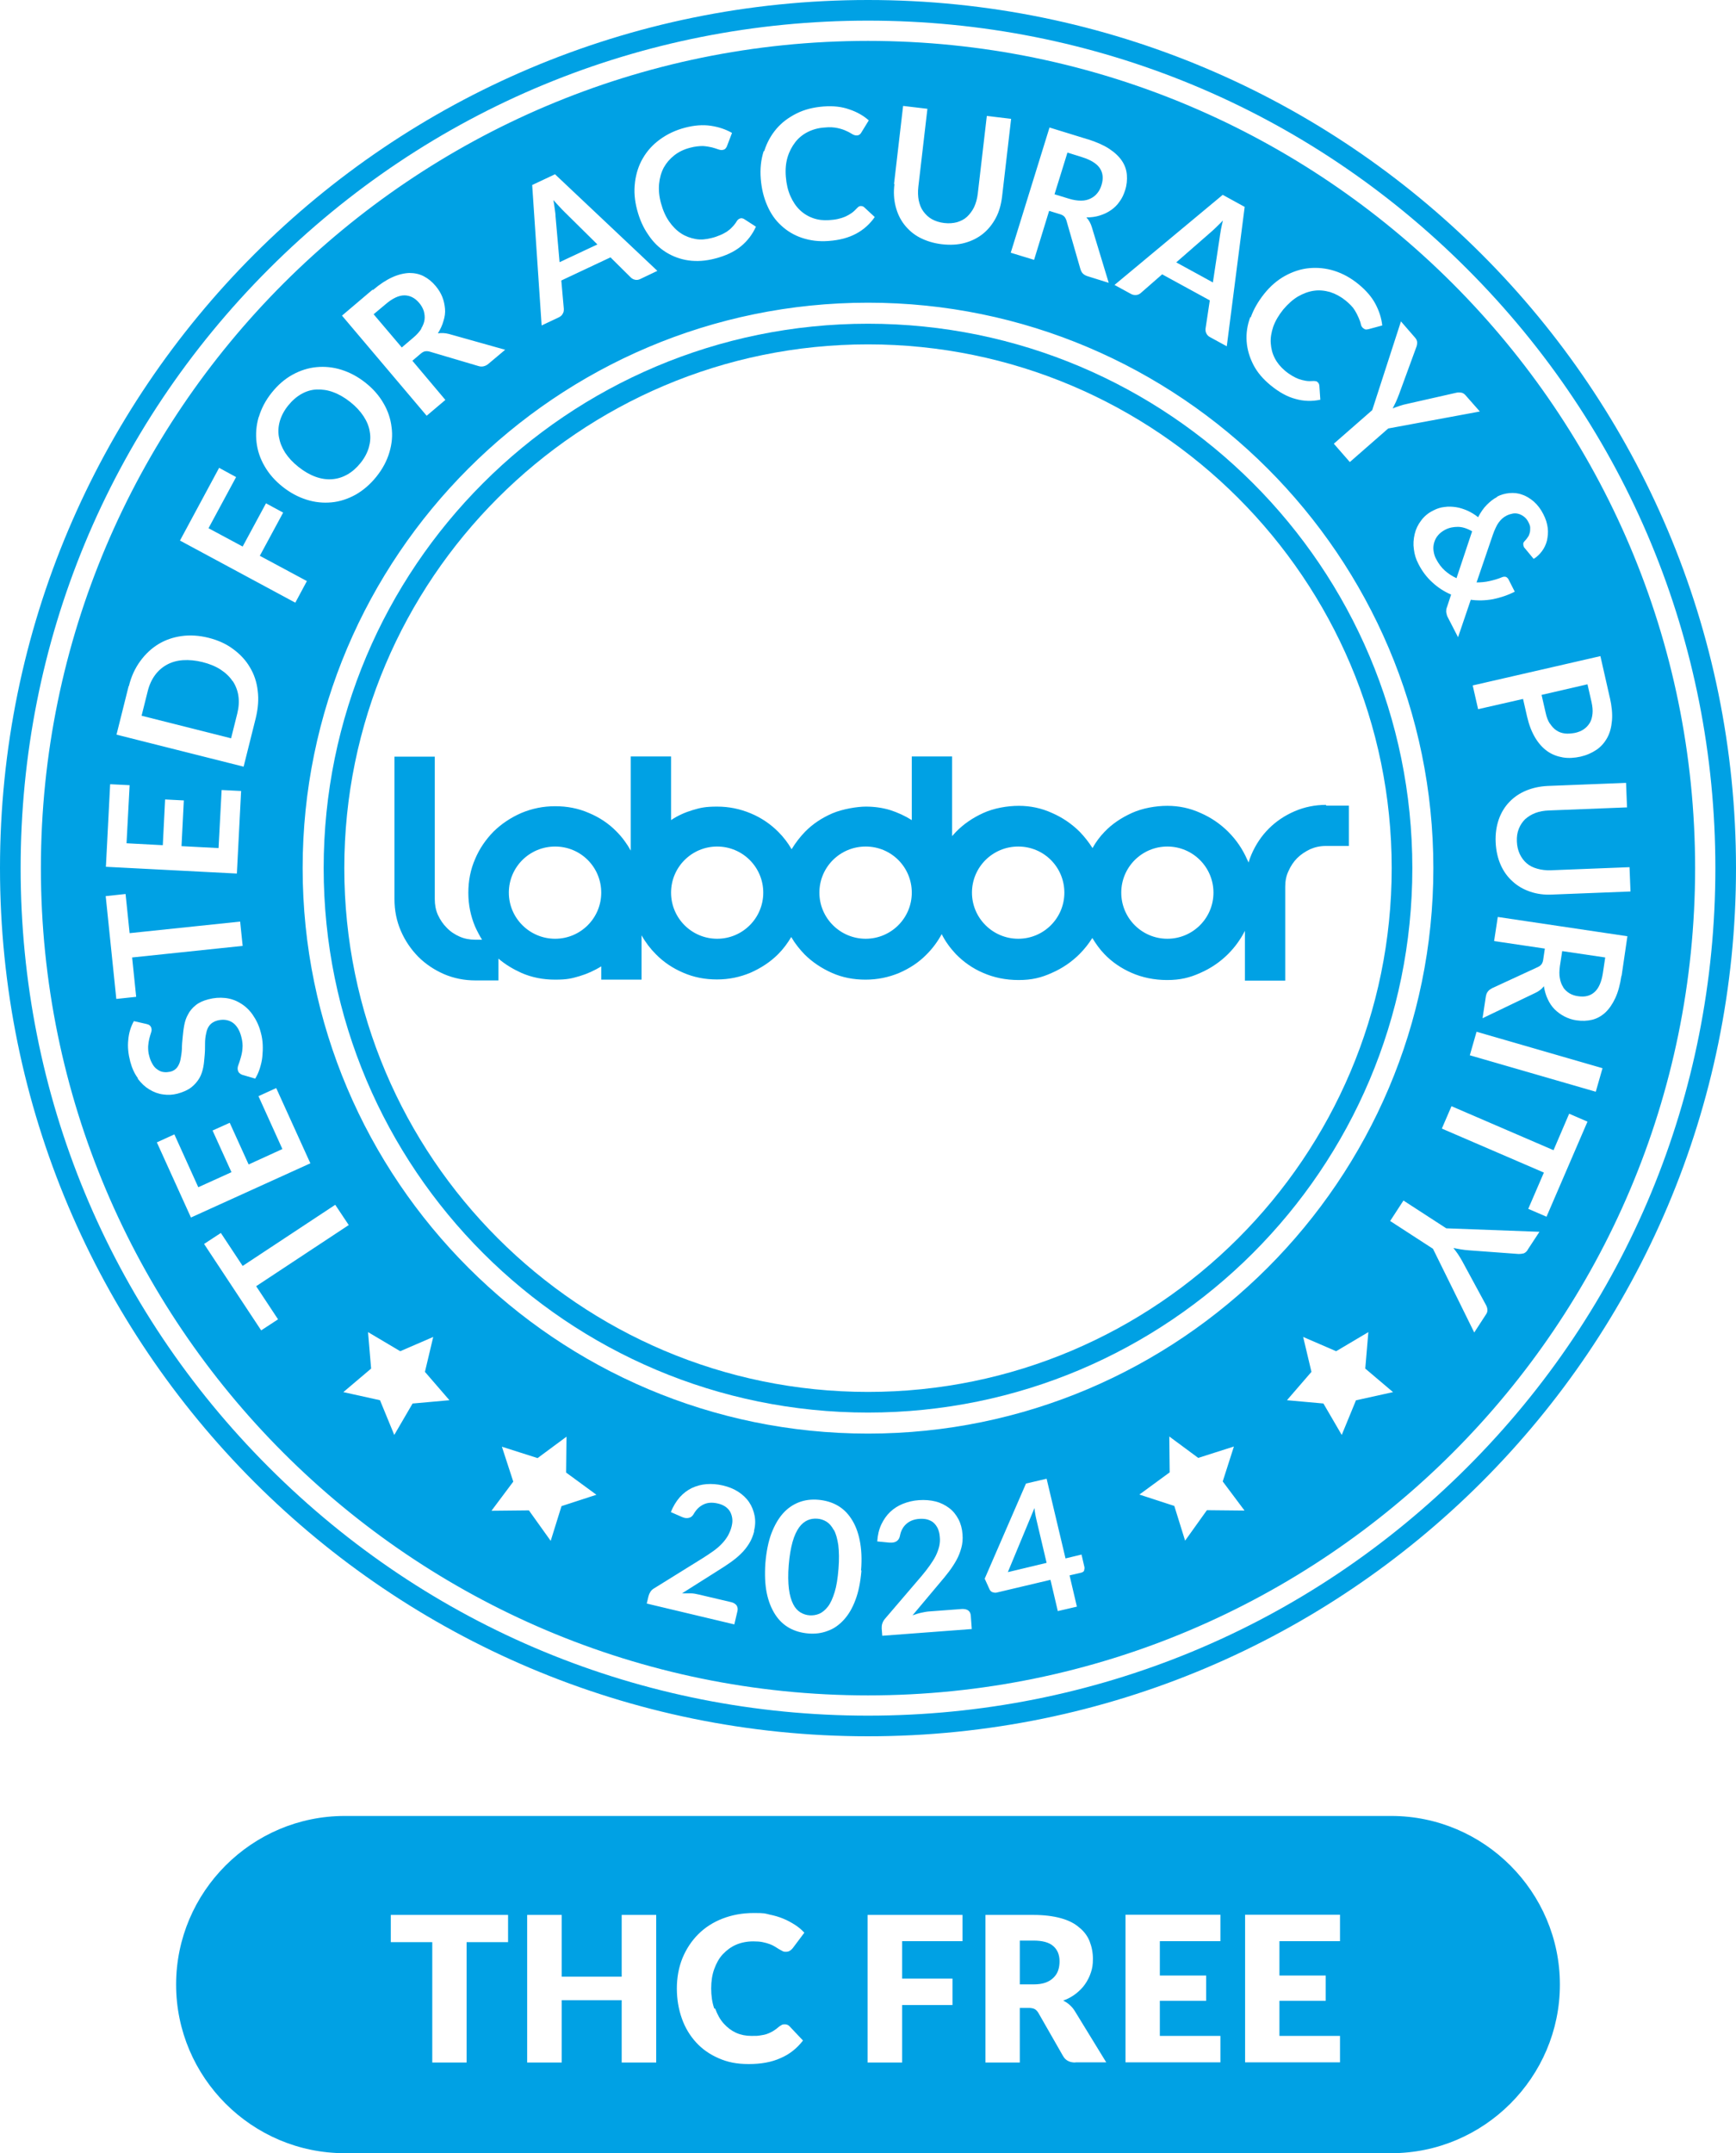 <?xml version="1.0" encoding="UTF-8"?>
<svg id="b23e37f2-f737-4593-9adb-877ca9af5583" xmlns="http://www.w3.org/2000/svg" version="1.1" viewBox="0 0 900 1116">
  <!-- Generator: Adobe Illustrator 29.3.1, SVG Export Plug-In . SVG Version: 2.1.0 Build 151)  -->
  <defs>
    <style>
      .st0 {
        fill: #00a1e4;
      }
    </style>
  </defs>
  <g>
    <path class="st0" d="M687.6,417.2c-5.8,0-11.3,1.1-16.4,3.3-5.1,2.2-9.6,5.2-13.4,9-3.8,3.8-6.8,8.3-9,13.4-.6,1.4-1.1,2.8-1.5,4.2-.2-.5-.4-1-.7-1.5-2.4-5.5-5.7-10.3-9.8-14.4-4.1-4.1-8.9-7.4-14.4-9.8-5.5-2.5-11.2-3.7-17.2-3.7s-12.9,1.2-18.4,3.7c-5.5,2.5-10.3,5.7-14.2,9.8-2.4,2.5-4.5,5.3-6.2,8.4-1.9-3-4.1-5.8-6.6-8.4-4.1-4.1-8.9-7.4-14.4-9.8-5.5-2.5-11.2-3.7-17.2-3.7s-12.9,1.2-18.4,3.7c-5.5,2.5-10.2,5.7-14.2,9.8-.7.7-1.3,1.5-2,2.2v-41.3h-20.9v33c-3.5-2.2-7.2-3.9-11.2-5.2-4-1.2-8.2-1.8-12.6-1.8s-12,1.2-17.4,3.5c-5.5,2.4-10.2,5.5-14.2,9.6-2.6,2.7-4.9,5.7-6.9,9-1.9-3.3-4.2-6.3-6.9-9-4.1-4.1-8.8-7.3-14.3-9.6-5.5-2.3-11.3-3.5-17.4-3.5s-8.7.6-12.7,1.8c-4,1.2-7.8,2.9-11.2,5.2v-33h-20.9v48.8c-2-3.6-4.5-7-7.4-9.9-4-4.1-8.8-7.3-14.3-9.6-5.5-2.4-11.3-3.5-17.5-3.5s-12,1.2-17.5,3.5c-5.5,2.4-10.3,5.6-14.4,9.6-4,4.1-7.3,8.8-9.6,14.3-2.4,5.5-3.5,11.3-3.5,17.5s1.2,12,3.5,17.5c1.1,2.4,2.3,4.7,3.6,6.8h-3.5c-2.9,0-5.6-.5-8.1-1.6-2.5-1.1-4.8-2.6-6.7-4.6-1.9-1.9-3.4-4.1-4.6-6.7-1.1-2.5-1.6-5.2-1.6-8.1v-73.9h-20.9v73.9c0,5.8,1.1,11.3,3.3,16.4,2.2,5.1,5.2,9.5,9,13.4,3.8,3.8,8.3,6.8,13.3,9,5.1,2.2,10.6,3.3,16.4,3.3h11.9v-11.3c3.5,3,7.5,5.4,11.9,7.4,5.5,2.4,11.3,3.5,17.5,3.5s8.5-.6,12.6-1.8c4-1.2,7.8-2.9,11.3-5.1v6.9h20.9v-23c2,3.6,4.5,6.9,7.4,9.8,4,4.1,8.8,7.3,14.2,9.6,5.5,2.4,11.3,3.5,17.5,3.5s11.9-1.2,17.4-3.5c5.4-2.4,10.2-5.5,14.3-9.6,2.7-2.7,4.9-5.7,6.8-8.9,1.9,3.3,4.3,6.3,6.9,9,4,4,8.8,7.2,14.2,9.6,5.4,2.4,11.2,3.5,17.4,3.5s12-1.2,17.5-3.5c5.5-2.4,10.2-5.5,14.2-9.6,3.1-3.1,5.7-6.6,7.8-10.5,1.9,3.8,4.4,7.2,7.3,10.3,4,4.1,8.6,7.4,14.2,9.8,5.5,2.4,11.6,3.7,18.4,3.7s11.7-1.2,17.2-3.7c5.5-2.4,10.3-5.7,14.4-9.8,2.5-2.5,4.7-5.3,6.6-8.3,1.8,3,3.8,5.8,6.2,8.3,3.9,4.1,8.7,7.4,14.2,9.8,5.5,2.4,11.7,3.7,18.4,3.7s11.7-1.2,17.2-3.7c5.5-2.4,10.3-5.7,14.4-9.8,3.5-3.5,6.4-7.5,8.7-12v25.8h20.9v-48.7c0-2.9.5-5.6,1.7-8.1,1.1-2.5,2.6-4.8,4.5-6.7,1.9-1.9,4.2-3.4,6.7-4.6,2.5-1.1,5.2-1.7,8.2-1.7h11.9v-20.9h-11.9,0ZM287.8,486.6c-13.2,0-24-10.7-24-23.9s10.7-23.9,24-23.9,23.9,10.7,23.9,23.9-10.7,23.9-23.9,23.9ZM371.8,486.6c-13.2,0-23.9-10.7-23.9-23.9s10.7-23.9,23.9-23.9,23.9,10.7,23.9,23.9-10.7,23.9-23.9,23.9ZM448.8,486.6c-13.2,0-24-10.7-24-23.9s10.7-23.9,24-23.9,23.9,10.7,23.9,23.9-10.7,23.9-23.9,23.9ZM527.9,486.6c-13.2,0-24-10.7-24-23.9s10.7-23.9,24-23.9,23.9,10.7,23.9,23.9-10.7,23.9-23.9,23.9ZM605.2,486.6c-13.2,0-23.9-10.7-23.9-23.9s10.7-23.9,23.9-23.9,23.9,10.7,23.9,23.9-10.7,23.9-23.9,23.9Z"/>
    <path class="st0" d="M450,10.7c117.3,0,227.7,45.7,310.6,128.7,83,83,128.7,193.3,128.7,310.6s-45.7,227.7-128.7,310.6c-83,83-193.3,128.7-310.6,128.7s-227.6-45.7-310.6-128.7C56.4,677.7,10.7,567.3,10.7,450S56.4,222.4,139.4,139.4C222.4,56.4,332.7,10.7,450,10.7M450,0C201.5,0,0,201.5,0,450s201.5,450,450,450,450-201.5,450-450S698.5,0,450,0h0Z"/>
    <path class="st0" d="M450,178.5c149.7,0,271.5,121.8,271.5,271.5s-121.8,271.5-271.5,271.5-271.5-121.8-271.5-271.5,121.8-271.5,271.5-271.5M450,167.8c-155.9,0-282.2,126.3-282.2,282.2s126.4,282.2,282.2,282.2,282.2-126.3,282.2-282.2-126.3-282.2-282.2-282.2h0Z"/>
    <g>
      <path class="st0" d="M288,112l2.1,23.9,19.6-9.2-17.1-16.9c-.8-.8-1.6-1.6-2.6-2.7-1-1-2-2.2-3.1-3.4.3,1.6.5,3.2.7,4.6s.4,2.7.4,3.8Z"/>
      <path class="st0" d="M218.3,170.4c1-1.6,1.6-3.2,1.8-4.7.2-1.5,0-3-.4-4.5-.5-1.5-1.3-2.9-2.4-4.2-2.2-2.6-4.8-3.9-7.7-3.9s-6.2,1.6-9.7,4.6l-6.2,5.2,14.6,17.2,6-5.1c1.8-1.5,3.2-3.1,4.2-4.7h0Z"/>
      <path class="st0" d="M147.8,234.6c1.7,2.6,4,5.1,6.9,7.4,2.9,2.3,5.8,4,8.8,5.1s5.8,1.5,8.6,1.3,5.4-1,7.9-2.4c2.5-1.4,4.8-3.4,6.9-6,2.1-2.6,3.5-5.3,4.3-8,.8-2.8,1-5.5.5-8.2-.4-2.7-1.5-5.4-3.2-8s-4-5.1-6.9-7.4c-2.9-2.3-5.8-4-8.8-5.1-2.9-1.1-5.8-1.5-8.6-1.4-2.8.1-5.4.9-7.9,2.3s-4.8,3.4-6.9,6c-2.1,2.6-3.5,5.3-4.3,8-.8,2.8-1,5.5-.5,8.3s1.5,5.4,3.2,8.1h0Z"/>
      <path class="st0" d="M120.6,353.1c-1.5-2.3-3.6-4.3-6.2-6-2.6-1.7-5.8-3-9.4-3.9-3.6-.9-7-1.2-10.1-1-3.1.2-5.9,1-8.3,2.3-2.4,1.3-4.5,3.1-6.2,5.4-1.7,2.3-3,5.1-3.8,8.3l-3.2,12.8,46.4,11.7,3.2-12.8c.8-3.2,1-6.2.6-9.1-.4-2.8-1.4-5.4-2.9-7.7h0Z"/>
      <path class="st0" d="M536.8,785.3c-.2-1.1-.4-2.3-.5-3.6l-13.8,33.2,20.1-4.8-5.1-21.6c-.2-1-.5-2-.7-3.2h0Z"/>
      <path class="st0" d="M432.2,793c-1.1-2-2.3-3.4-3.8-4.3-1.5-.9-3.1-1.4-4.8-1.5-1.7-.1-3.3.1-4.9.8s-3.1,1.9-4.4,3.7c-1.3,1.8-2.5,4.3-3.4,7.5s-1.6,7.2-2,12.1c-.4,4.9-.3,9,.1,12.3s1.2,5.9,2.2,7.9c1,2,2.3,3.4,3.8,4.3,1.5.9,3.1,1.4,4.7,1.5,1.7.1,3.3-.1,5-.8,1.6-.7,3.1-1.9,4.5-3.7s2.5-4.3,3.5-7.5c1-3.2,1.6-7.2,2-12.1.4-4.9.3-9-.1-12.3-.5-3.3-1.2-5.9-2.3-7.9h0Z"/>
      <path class="st0" d="M803.5,375c1,1.5,2.1,2.8,3.4,3.6,1.3.9,2.8,1.4,4.4,1.6,1.6.2,3.4,0,5.2-.3,1.8-.4,3.3-1,4.6-1.9s2.3-2,3.1-3.3c.8-1.3,1.2-2.9,1.4-4.7.2-1.8,0-3.8-.5-6.1l-2.1-9.2-23.8,5.5,2.1,9.2c.5,2.3,1.2,4.2,2.2,5.7h0Z"/>
      <path class="st0" d="M560.5,104c1.9,0,3.5-.4,4.9-1.1,1.4-.7,2.6-1.6,3.5-2.8,1-1.2,1.7-2.6,2.2-4.3,1-3.3.7-6.2-.9-8.6-1.6-2.4-4.7-4.3-9.1-5.7l-7.7-2.4-6.7,21.6,7.5,2.3c2.3.7,4.3,1,6.2,1h0Z"/>
      <path class="st0" d="M749.2,274.6c-1.5.8-2.8,1.8-3.7,2.9-1,1.2-1.6,2.4-2,3.8s-.5,2.8-.3,4.2c.2,1.5.6,2.9,1.3,4.2,1.3,2.5,2.8,4.5,4.6,6.1s3.8,2.9,6,3.9l8.1-24.3c-2.6-1.5-5.1-2.3-7.4-2.3s-4.5.4-6.6,1.5h0Z"/>
      <path class="st0" d="M632.4,122.5c.2-1.1.4-2.3.6-3.7.3-1.4.6-2.9,1-4.5-1.2,1.2-2.2,2.3-3.3,3.3-1,1-2,1.9-2.8,2.6l-18.1,15.8,19,10.4,3.6-23.8h0Z"/>
      <path class="st0" d="M450,21.2C213.6,21.2,21.2,213.6,21.2,450s192.3,428.8,428.8,428.8,428.8-192.3,428.8-428.8S686.4,21.2,450,21.2ZM843.6,418.5l-40.6,1.6c-2.6.1-4.9.5-7,1.3s-3.8,1.9-5.3,3.2c-1.4,1.4-2.5,3-3.3,5s-1.1,4.2-1,6.6.6,4.6,1.5,6.5c.9,1.9,2.1,3.5,3.6,4.8,1.5,1.3,3.3,2.2,5.5,2.8,2.1.6,4.5.9,7.1.8l40.7-1.6.5,12.6-40.7,1.6c-4,.2-7.8-.3-11.3-1.5-3.5-1.2-6.5-2.9-9.1-5.3-2.6-2.3-4.7-5.2-6.2-8.6s-2.4-7.3-2.6-11.7c-.2-4.4.4-8.3,1.6-11.8s3.1-6.6,5.5-9.1,5.3-4.5,8.7-5.9c3.4-1.4,7.1-2.2,11.1-2.4l40.7-1.6.5,12.6h0ZM834.6,361.6c1,4.4,1.4,8.4,1.1,11.9s-1.1,6.5-2.5,9-3.2,4.6-5.6,6.2c-2.4,1.6-5.1,2.8-8.2,3.5-3.2.7-6.3.9-9.2.4-2.9-.5-5.6-1.5-8-3.2-2.4-1.7-4.5-4-6.3-7s-3.2-6.6-4.2-10.9l-2.1-9.2-23.3,5.3-2.8-12.3,66.2-15.2,4.9,21.6h0ZM776,257.5c2.1-1.1,4.3-1.7,6.5-1.9,2.3-.2,4.5,0,6.6.8,2.2.7,4.2,2,6.1,3.6,1.9,1.7,3.6,3.9,4.9,6.5,1.3,2.5,2,4.8,2.3,7.2s0,4.5-.4,6.5c-.5,2-1.4,3.9-2.6,5.5s-2.6,3-4.3,4l-4.8-5.8c0,0-.1-.1-.2-.2s0-.2-.1-.3c-.2-.5-.3-1-.3-1.5s.3-1,.8-1.5c.6-.6,1.1-1.3,1.6-2s.8-1.5,1-2.3c.2-.8.2-1.7.2-2.6,0-.9-.4-1.8-.9-2.8-.6-1.2-1.3-2.1-2.2-2.8-.9-.7-1.8-1.2-2.8-1.5-1-.3-2.1-.4-3.1-.2s-2.1.5-3.1,1c-.8.4-1.6.9-2.3,1.5-.7.6-1.3,1.3-1.9,2.1s-1.1,1.7-1.6,2.8c-.5,1-1,2.3-1.5,3.7l-8.4,24.6c2.2,0,4.5-.2,6.7-.7s4.4-1.1,6.5-2c.7-.3,1.3-.3,1.9-.2.6.2,1,.6,1.4,1.2l3.3,6.5c-3.7,1.9-7.5,3.1-11.3,3.9-3.9.7-7.7.8-11.5.3l-6.6,19.4-5.2-10.1c-.3-.5-.5-1-.6-1.4s-.2-.9-.3-1.3,0-.9,0-1.4c0-.5.2-1,.4-1.5l2.1-6.4c-3.5-1.5-6.8-3.6-9.7-6.3-2.9-2.6-5.4-5.9-7.3-9.7-1.2-2.3-2-4.8-2.3-7.5-.4-2.6-.2-5.2.4-7.8s1.7-4.9,3.3-7c1.6-2.2,3.7-4,6.4-5.3,1.9-1,3.8-1.6,5.8-1.8,2-.3,4-.2,6,.1s4,1,5.9,1.8c1.9.9,3.8,2,5.5,3.4,1.3-2.5,2.8-4.7,4.5-6.4s3.4-3.1,5.4-4.1h0ZM733.6,175c.7.8,1.1,1.6,1.1,2.5,0,.8-.1,1.7-.5,2.6l-8.9,24.3c-.5,1.4-1.1,2.7-1.6,3.9-.6,1.2-1.1,2.3-1.7,3.4,1.2-.5,2.4-.9,3.6-1.3s2.6-.8,4.1-1.1l25.2-5.7c.8-.2,1.6-.2,2.5-.1.9.1,1.7.6,2.4,1.4l7.4,8.4-47.5,8.8-19.9,17.4-8.3-9.5,19.9-17.4,14.9-46,7.3,8.4h0ZM648.4,164.6c1.5-4.3,3.9-8.4,7-12.3,3.2-4,6.8-7.1,10.8-9.3s8.2-3.6,12.5-4c4.3-.4,8.7,0,13.1,1.4s8.6,3.7,12.6,7c3.9,3.2,6.8,6.6,8.7,10.2s3.1,7.3,3.5,11.1l-7,1.9c-.4.1-.9.2-1.4.2s-1-.3-1.5-.7c-.6-.5-1-1.1-1.2-2.1s-.6-2-1.1-3.2c-.5-1.2-1.2-2.6-2.2-4.2s-2.6-3.2-4.7-4.9c-2.5-2-5.1-3.4-7.9-4.3-2.8-.8-5.6-1.1-8.4-.7-2.8.4-5.5,1.4-8.3,3-2.7,1.6-5.2,3.9-7.6,6.7-2.4,3-4.1,5.9-5.2,8.9-1,3-1.5,5.9-1.3,8.6.2,2.8.8,5.3,2.1,7.8s3,4.5,5.2,6.4c1.3,1.1,2.6,2,3.8,2.7,1.2.7,2.4,1.3,3.5,1.7,1.2.4,2.4.7,3.6.9s2.5.2,3.9.1c.4,0,.8,0,1.2.1.4,0,.7.2,1,.5.5.4.8,1,.9,1.8l.5,7.3c-4.3.9-8.6.8-12.8-.4-4.3-1.1-8.6-3.5-13-7.1-3.9-3.2-6.9-6.7-8.9-10.6-2-3.9-3.2-7.9-3.5-12.1s.3-8.4,1.9-12.7h0ZM645.3,107.1l-9.3,72.4-8.6-4.7c-1-.5-1.6-1.2-2-2s-.5-1.7-.4-2.5l2.2-14.6-24.7-13.5-11.1,9.7c-.6.5-1.3.9-2.2,1s-1.9,0-2.8-.5l-8.6-4.7,56.1-46.7,11.3,6.2h0ZM564,72.2c4.4,1.4,8.1,3,11,4.9s5.1,4,6.6,6.2,2.4,4.7,2.6,7.3,0,5.2-.9,8c-.7,2.2-1.6,4.2-2.9,5.9-1.2,1.8-2.7,3.2-4.4,4.4s-3.6,2.1-5.8,2.8-4.5,1-7,1c1.3,1.3,2.2,3,2.8,4.9l8.8,29-10.9-3.4c-1-.3-1.9-.8-2.5-1.4-.6-.6-1-1.4-1.3-2.4l-7.2-25c-.3-.9-.7-1.7-1.2-2.2s-1.4-1-2.6-1.3l-5.2-1.6-7.8,25.4-12.1-3.7,20.1-64.9,19.8,6.1h0ZM463.5,95.3l4.7-40.4,12.6,1.5-4.7,40.4c-.3,2.6-.2,5,.2,7.1.5,2.2,1.2,4.1,2.4,5.7s2.6,3,4.4,4c1.8,1,3.9,1.7,6.4,2s4.6.1,6.6-.4c2-.6,3.8-1.5,5.2-2.8s2.7-3,3.7-5c.9-2,1.6-4.3,1.9-6.9l4.7-40.4,12.6,1.5-4.7,40.4c-.5,4-1.5,7.7-3.2,10.9s-3.9,6-6.6,8.2c-2.7,2.2-5.9,3.8-9.5,4.8s-7.6,1.2-11.9.7c-4.3-.5-8.1-1.7-11.4-3.4s-6-4.1-8.1-6.8-3.6-5.9-4.5-9.5c-.9-3.6-1.1-7.3-.6-11.4h0ZM396.2,78.3c1.4-4.4,3.5-8.2,6.3-11.5s6.3-5.9,10.5-8,8.8-3.2,13.9-3.6c5-.4,9.5.1,13.4,1.5,3.9,1.3,7.3,3.2,10.1,5.7l-3.8,6.2c-.2.4-.5.8-.9,1.1-.4.3-.9.5-1.6.5-.7,0-1.5-.2-2.3-.7-.8-.5-1.8-1.1-3-1.6-1.2-.6-2.7-1.1-4.5-1.5-1.8-.4-4.1-.6-6.8-.3-3.2.2-6.1,1-8.7,2.3-2.6,1.3-4.8,3.1-6.5,5.3s-3.1,4.8-4,7.8-1.2,6.4-.9,10.1c.3,3.8,1.1,7.2,2.4,10.1,1.3,2.9,2.9,5.3,4.9,7.2s4.3,3.3,6.9,4.2,5.3,1.2,8.2,1c1.7-.1,3.3-.3,4.6-.6,1.4-.3,2.6-.7,3.8-1.2,1.1-.5,2.2-1.1,3.2-1.8,1-.7,2-1.6,2.9-2.6.3-.3.6-.6.9-.8s.7-.3,1.1-.3c.7,0,1.3.2,1.8.7l5.4,5c-2.5,3.6-5.7,6.5-9.6,8.6-3.9,2.1-8.6,3.4-14.3,3.8-5,.4-9.6-.2-13.8-1.6s-7.8-3.6-10.8-6.4c-3.1-2.8-5.5-6.3-7.3-10.5-1.8-4.1-2.9-8.7-3.3-13.8-.4-5.1.1-9.8,1.5-14.2h0ZM329.2,94.4c.6-4.5,1.9-8.7,4.1-12.4,2.2-3.8,5.1-7,8.8-9.7,3.7-2.7,8-4.8,13-6.1,4.9-1.3,9.4-1.6,13.4-1s7.7,1.8,11,3.7l-2.6,6.8c-.1.4-.4.8-.7,1.2-.3.4-.8.7-1.5.8-.7.2-1.5,0-2.4-.3-.9-.3-2-.7-3.2-1-1.3-.3-2.9-.6-4.7-.7-1.9,0-4.1.2-6.7.9-3.1.8-5.8,2.1-8.1,3.9s-4.1,3.9-5.5,6.4c-1.3,2.5-2.1,5.3-2.4,8.4s0,6.5,1,10.1c1,3.7,2.4,6.8,4.2,9.4,1.8,2.6,3.9,4.7,6.2,6.2,2.3,1.5,4.8,2.4,7.5,2.9s5.4.2,8.2-.5c1.7-.4,3.1-.9,4.5-1.5,1.3-.5,2.5-1.2,3.5-1.8,1-.7,2-1.5,2.8-2.4.9-.9,1.7-1.9,2.4-3.1.2-.3.5-.7.8-.9s.6-.4,1-.5c.7-.2,1.3,0,1.9.3l6.2,4c-1.8,4-4.4,7.4-7.8,10.2-3.4,2.8-7.9,4.9-13.3,6.3-4.9,1.3-9.5,1.6-13.8,1-4.3-.6-8.3-2.1-11.8-4.3-3.5-2.2-6.6-5.2-9.1-9-2.6-3.7-4.5-8-5.8-12.9-1.3-4.9-1.7-9.7-1.1-14.2h0ZM287.7,90.3l53.1,50.1-8.8,4.2c-1,.5-1.9.6-2.8.4s-1.6-.6-2.2-1.2l-10.5-10.4-25.5,12,1.3,14.7c0,.8,0,1.6-.5,2.4-.4.9-1.1,1.5-2.1,2l-8.9,4.2-4.9-72.8,11.7-5.5h0ZM193.4,150.3c3.5-3,6.9-5.2,10-6.6,3.1-1.4,6.1-2.1,8.8-2.2,2.7,0,5.2.5,7.5,1.7s4.4,2.9,6.2,5.1c1.5,1.8,2.6,3.6,3.4,5.6s1.2,4,1.4,6.1-.1,4.2-.8,6.4c-.6,2.2-1.6,4.3-2.9,6.4,1.8-.3,3.7-.2,5.7.3l29.2,8.2-8.7,7.3c-.8.7-1.7,1.1-2.6,1.3s-1.8.1-2.7-.2l-25-7.4c-.9-.3-1.8-.3-2.5-.2s-1.6.6-2.5,1.4l-4.1,3.5,17.1,20.3-9.7,8.2-43.9-51.9,15.8-13.4h0ZM134.2,216.1c1.3-4.4,3.5-8.6,6.7-12.6,3.2-4,6.8-7.1,10.8-9.3,4-2.2,8.2-3.5,12.4-3.9s8.6,0,13,1.4,8.5,3.6,12.4,6.7,7,6.6,9.3,10.6c2.3,3.9,3.7,8.1,4.2,12.4.6,4.3.2,8.6-1.1,13-1.3,4.4-3.5,8.6-6.7,12.6-3.2,4-6.8,7.1-10.8,9.4-4,2.2-8.2,3.6-12.5,4s-8.6,0-13-1.4c-4.4-1.4-8.5-3.6-12.4-6.7s-7-6.6-9.3-10.6c-2.3-3.9-3.7-8.1-4.2-12.4s-.2-8.6,1.1-13.1h0ZM113.6,242.5l8.8,4.8-14.3,26.5,17.7,9.5,12.1-22.4,8.9,4.8-12.1,22.4,24.4,13.1-6,11.2-59.8-32.2,20.3-37.7h0ZM66.8,355.7c1.2-5,3.2-9.3,5.9-13s5.8-6.6,9.4-8.8c3.6-2.2,7.7-3.6,12.1-4.2,4.4-.6,9.1-.3,13.9.9,4.8,1.2,9.1,3.1,12.7,5.8,3.6,2.6,6.6,5.8,8.7,9.4,2.2,3.6,3.6,7.7,4.1,12.2.6,4.5.2,9.2-1,14.2l-6.3,25.2-65.9-16.6,6.3-25.2h0ZM57.2,406.5l10,.5-1.6,30.1,18.8,1,1.2-23.7,9.7.5-1.2,23.7,19.2,1,1.6-30.1,10.1.5-2.2,42.8-67.9-3.5,2.2-42.8ZM54.8,464.5l10.3-1.1,2.1,20.3,57.3-6,1.3,12.6-57.3,6,2.1,20.4-10.3,1.1-5.5-53.3ZM71.5,558.9c-1.8-2.4-3.1-5.3-4-8.7-1-3.9-1.4-7.6-1-11.2.3-3.6,1.3-6.8,2.9-9.7l6.6,1.5c.8.2,1.3.4,1.7.8s.7.8.8,1.5c.2.6.1,1.3-.2,2.2-.3.9-.6,1.9-.9,3.1-.3,1.2-.5,2.5-.6,4,0,1.5,0,3.2.6,5.1.4,1.7,1.1,3.1,1.8,4.3s1.6,2.1,2.6,2.7c1,.7,2,1.1,3.1,1.2,1.1.2,2.3,0,3.5-.2,1.5-.4,2.7-1.2,3.5-2.3.8-1.1,1.4-2.5,1.7-4.1.3-1.6.6-3.4.7-5.4,0-2,.2-4,.4-6,.2-2.1.4-4.1.8-6.2s1-4,2-5.7c.9-1.8,2.2-3.3,3.9-4.7s3.9-2.4,6.6-3.1c3-.8,5.9-1,8.7-.7s5.5,1.2,7.9,2.7c2.4,1.4,4.6,3.4,6.4,6s3.3,5.6,4.2,9.2c.6,2.1.9,4.2,1,6.3.1,2.1,0,4.2-.2,6.3s-.7,4-1.3,6c-.6,1.9-1.4,3.7-2.4,5.3l-6.8-2c-.5-.2-1-.5-1.4-.9-.4-.4-.7-.9-.8-1.5-.2-.8-.1-1.7.3-2.7.4-1,.8-2.3,1.2-3.7.4-1.4.8-3,.9-4.8.2-1.8,0-3.8-.6-6.1-.9-3.5-2.5-6-4.6-7.4s-4.8-1.8-7.9-1c-1.7.5-3,1.3-3.9,2.4s-1.5,2.5-1.8,4.2c-.4,1.6-.6,3.4-.6,5.4,0,2,0,4-.2,6s-.3,4.1-.7,6.1-1,4-2,5.7-2.4,3.4-4.2,4.8-4.2,2.5-7.2,3.3c-2.4.6-4.8.8-7.4.4-2.5-.3-4.9-1.2-7.2-2.6s-4.2-3.2-6-5.6h0ZM81.2,592.2l9.2-4.2,12.4,27.4,17.2-7.8-9.8-21.6,8.9-4,9.8,21.6,17.5-8-12.4-27.4,9.2-4.2,17.7,39-61.9,28.1-17.7-39h0ZM144.1,683.9l-8.7,5.7-29.6-44.8,8.7-5.7,11.3,17.1,48-31.7,7,10.5-48,31.7,11.3,17.1ZM213.9,727.5l-9.5,16.3-7.4-18-19-4.2,14.4-12.2-1.6-18.9,16.7,9.9,17.1-7.4-4.3,18.1,12.7,14.7-18.9,1.7ZM291.1,780.7l-5.6,18-11.3-15.8-19.4.2,11.3-15.1-5.9-18.1,18.5,5.9,15-11.1-.2,18.6,15.7,11.5-18.1,5.9h0ZM391,793.7c-.6,2.4-1.5,4.6-2.7,6.5s-2.6,3.7-4.3,5.3c-1.6,1.6-3.5,3.1-5.5,4.5-2,1.4-4.1,2.8-6.4,4.2l-18.5,11.7c1.6,0,3.1,0,4.5,0,1.5,0,2.8.3,4.1.6l17,4c1.2.3,2.1.9,2.7,1.7.5.9.7,1.8.4,3l-1.6,6.8-45.4-10.8.9-3.8c.2-.8.5-1.5,1-2.3.5-.8,1.2-1.4,2.1-1.9l24.8-15.4c2.1-1.3,4-2.6,5.7-3.8,1.7-1.2,3.2-2.5,4.4-3.8,1.3-1.3,2.3-2.7,3.2-4.2.8-1.5,1.5-3.1,1.9-4.8.4-1.6.5-3,.3-4.3-.2-1.3-.6-2.5-1.2-3.5s-1.5-1.9-2.6-2.6c-1.1-.7-2.4-1.2-3.8-1.5-2.7-.6-5.1-.5-7.2.5-2.1,1-3.7,2.5-5,4.7-.6,1.1-1.3,1.8-2.1,2.1s-1.7.4-2.7.2c-.5-.1-1-.3-1.5-.5l-5.7-2.5c1.2-3.1,2.8-5.6,4.6-7.7,1.9-2.1,4-3.7,6.3-4.8,2.4-1.1,4.9-1.8,7.6-2,2.7-.2,5.6,0,8.5.7,3,.7,5.7,1.8,8,3.3,2.3,1.5,4.2,3.3,5.6,5.4s2.3,4.4,2.8,6.9c.5,2.6.4,5.2-.3,8.1h0ZM446.6,814.1c-.5,5.9-1.5,11-3.1,15.2-1.6,4.3-3.6,7.7-6.1,10.4-2.5,2.7-5.2,4.6-8.4,5.7-3.1,1.2-6.5,1.6-10,1.3-3.5-.3-6.8-1.2-9.7-2.8-2.9-1.6-5.4-3.9-7.4-7s-3.5-6.8-4.4-11.2c-.9-4.5-1.1-9.6-.7-15.5.5-5.9,1.5-11,3.1-15.3,1.6-4.2,3.6-7.7,6-10.4s5.2-4.6,8.3-5.8c3.1-1.2,6.5-1.6,10-1.3,3.5.3,6.8,1.2,9.7,2.8s5.4,3.9,7.4,7c2,3,3.5,6.7,4.4,11.2.9,4.4,1.2,9.6.7,15.6h0ZM457.4,847.9l-.3-3.8c0-.8,0-1.6.3-2.5.3-.9.7-1.7,1.4-2.5l19-22.2c1.6-1.9,3-3.7,4.2-5.4,1.2-1.7,2.3-3.4,3.1-5s1.4-3.3,1.8-4.9c.4-1.7.5-3.4.3-5.1-.1-1.6-.5-3-1-4.2-.6-1.2-1.3-2.2-2.2-3-.9-.8-2-1.3-3.3-1.7-1.2-.3-2.6-.4-4.1-.3-2.8.2-5,1.1-6.7,2.6-1.7,1.5-2.8,3.5-3.3,6-.2,1.2-.7,2.1-1.4,2.7s-1.5.9-2.6,1c-.5,0-1,0-1.6,0l-6.2-.6c.2-3.3.9-6.2,2.1-8.8,1.2-2.5,2.7-4.7,4.6-6.5,1.9-1.8,4.1-3.2,6.6-4.2,2.5-1,5.3-1.7,8.3-1.9,3.1-.2,6,0,8.7.7,2.7.7,5,1.9,7,3.4s3.6,3.5,4.8,5.8,1.9,4.9,2.1,7.8c.2,2.5,0,4.8-.6,7s-1.4,4.3-2.5,6.3-2.4,4-3.9,6-3.1,3.9-4.8,5.9l-14.1,16.8c1.5-.5,2.9-1,4.3-1.3,1.4-.3,2.8-.6,4.1-.7l17.4-1.3c1.2,0,2.3.2,3.1.8s1.2,1.5,1.3,2.7l.5,6.9-46.5,3.5h0ZM562.1,814.1c-.3.5-.8.9-1.6,1.1l-6,1.4,3.8,16.2-9.9,2.3-3.8-16.2-27.9,6.6c-.8.2-1.5,0-2.2-.2-.7-.3-1.2-.8-1.5-1.5l-2.5-5.5,21.4-49.3,10.7-2.5,9.8,41.3,8.3-2,1.5,6.5c.1.6,0,1.2-.2,1.7h0ZM625.7,782.8l-11.3,15.8-5.6-18-18.1-5.9,15.7-11.5-.2-18.6,15,11.1,18.5-5.9-5.8,18.1,11.3,15.1-19.5-.2h0ZM450,743.1c-161.6,0-293.1-131.5-293.1-293.1S288.4,156.9,450,156.9s293.1,131.5,293.1,293.1-131.5,293.1-293.1,293.1ZM703,725.8l-7.4,18-9.5-16.3-18.9-1.7,12.7-14.7-4.3-18.1,17.1,7.4,16.7-9.9-1.6,18.9,14.4,12.2-19,4.2h0ZM792,647.9c-.6.9-1.3,1.5-2.1,1.8-.8.2-1.7.3-2.6.3l-25.8-1.9c-1.5-.1-2.9-.3-4.2-.5s-2.6-.5-3.8-.7c.8,1,1.5,2,2.3,3.1.7,1.1,1.5,2.3,2.2,3.6l12.3,22.7c.4.7.7,1.5.8,2.3s0,1.8-.7,2.7l-6.1,9.4-21.4-43.4-22.2-14.4,6.9-10.6,22.2,14.4,48.3,1.8-6.1,9.3h0ZM801.8,630.7l-9.5-4.1,8.1-18.8-52.9-22.8,5-11.6,52.9,22.8,8.1-18.9,9.5,4.1-21.2,49.2h0ZM827.3,565.9l-65.3-18.9,3.5-12.2,65.3,18.9-3.5,12.2h0ZM840.6,505.8c-.7,4.6-1.7,8.4-3.2,11.6s-3.2,5.6-5.2,7.5c-2,1.8-4.3,3.1-6.8,3.7s-5.2.7-8,.3c-2.3-.3-4.3-1-6.3-2-1.9-1-3.6-2.2-5.1-3.7s-2.7-3.3-3.6-5.3c-1-2-1.6-4.3-2-6.7-1.1,1.5-2.6,2.6-4.5,3.5l-27.3,13.1,1.7-11.2c.2-1.1.5-2,1.1-2.7.5-.7,1.3-1.2,2.2-1.7l23.6-10.9c.9-.4,1.5-.9,2-1.5.4-.6.8-1.5.9-2.7l.8-5.4-26.3-3.9,1.9-12.5,67.2,10-3,20.5h0Z"/>
      <path class="st0" d="M810.4,511.8c.9,1.3,2,2.3,3.3,3.1,1.3.8,2.9,1.3,4.6,1.5,3.4.5,6.2-.2,8.4-2.2,2.2-2,3.6-5.3,4.3-9.9l1.2-8-22.3-3.3-1.2,7.8c-.3,2.4-.4,4.5,0,6.3.3,1.8.9,3.4,1.8,4.7h0Z"/>
    </g>
  </g>
  <g>
    <path class="st0" d="M546,1008.7c-2.2-1.9-5.6-2.8-10.2-2.8h-7.1v22.7h7.1c2.4,0,4.5-.3,6.2-.9s3.1-1.5,4.2-2.6c1.1-1.1,1.9-2.3,2.4-3.8s.7-3,.7-4.7c0-3.4-1.1-6-3.3-7.9h0Z"/>
    <path class="st0" d="M721.3,941.3H178.7c-48.1,0-87.4,39.3-87.4,87.4h0c0,48.1,39.3,87.4,87.4,87.4h542.6c48,0,87.4-39.3,87.4-87.4h0c0-48-39.3-87.4-87.4-87.4ZM263.4,1006.7h-21.5v62.4h-17.8v-62.4h-21.5v-14.1h60.8v14.1h0ZM340.2,1069.1h-17.9v-32.3h-31.1v32.3h-17.9v-76.5h17.9v32h31.1v-32h17.9v76.5ZM370.8,1041.2c1.1,3,2.5,5.6,4.4,7.7s4,3.7,6.4,4.8c2.5,1.1,5.1,1.6,7.9,1.6s3.1,0,4.4-.2c1.3-.2,2.6-.4,3.7-.8s2.2-.9,3.2-1.5c1-.6,2.1-1.4,3.1-2.3.4-.3.9-.6,1.4-.9s1-.3,1.5-.3.8,0,1.3.2.8.4,1.2.8l7,7.4c-3.1,4-6.9,7.1-11.6,9.1-4.6,2.1-10.1,3.1-16.5,3.1s-11-1-15.6-3-8.5-4.7-11.7-8.2c-3.2-3.5-5.7-7.6-7.4-12.4s-2.6-10-2.6-15.6,1-11,2.9-15.7c2-4.8,4.7-8.9,8.2-12.4,3.5-3.5,7.7-6.2,12.6-8.1,4.9-1.9,10.3-2.9,16.2-2.9s5.6.2,8.1.8c2.5.5,4.9,1.2,7.1,2.1,2.2.9,4.2,2,6.1,3.2,1.9,1.2,3.5,2.6,4.9,4.1l-6,8c-.4.5-.8.9-1.4,1.3s-1.3.6-2.2.6-1.2-.1-1.8-.4c-.6-.3-1.1-.6-1.8-1-.6-.4-1.3-.8-2.1-1.3s-1.6-.9-2.7-1.3-2.2-.7-3.6-1-3-.4-4.9-.4c-3.2,0-6.2.6-8.8,1.7s-4.9,2.8-6.9,4.9-3.4,4.7-4.5,7.7c-1.1,3-1.6,6.4-1.6,10.1s.5,7.4,1.6,10.4h0ZM499.1,1006.2h-31.4v19.4h26.1v13.7h-26.1v29.8h-17.9v-76.5h49.2v13.7h0ZM557.5,1069.1c-3,0-5.1-1.1-6.4-3.4l-12.7-22.2c-.6-1-1.2-1.7-2-2.1-.8-.4-1.8-.6-3.2-.6h-4.5v28.3h-17.8v-76.5h24.9c5.5,0,10.2.6,14.2,1.7s7.1,2.7,9.5,4.8c2.5,2,4.3,4.4,5.4,7.2,1.1,2.8,1.7,5.8,1.7,9s-.3,4.8-1,7c-.7,2.2-1.7,4.2-3,6.1-1.3,1.9-2.9,3.5-4.8,5-1.9,1.5-4.1,2.7-6.6,3.6,1.2.6,2.3,1.3,3.3,2.2s1.9,1.9,2.7,3.2l16.3,26.6h-16.1,0ZM632.7,1006.2h-31.4v17.8h24v13.1h-24v18.2h31.4v13.7h-49.2v-76.5h49.2v13.7ZM694.7,1006.2h-31.4v17.8h24v13.1h-24v18.2h31.4v13.7h-49.2v-76.5h49.2v13.7Z"/>
  </g>
</svg>